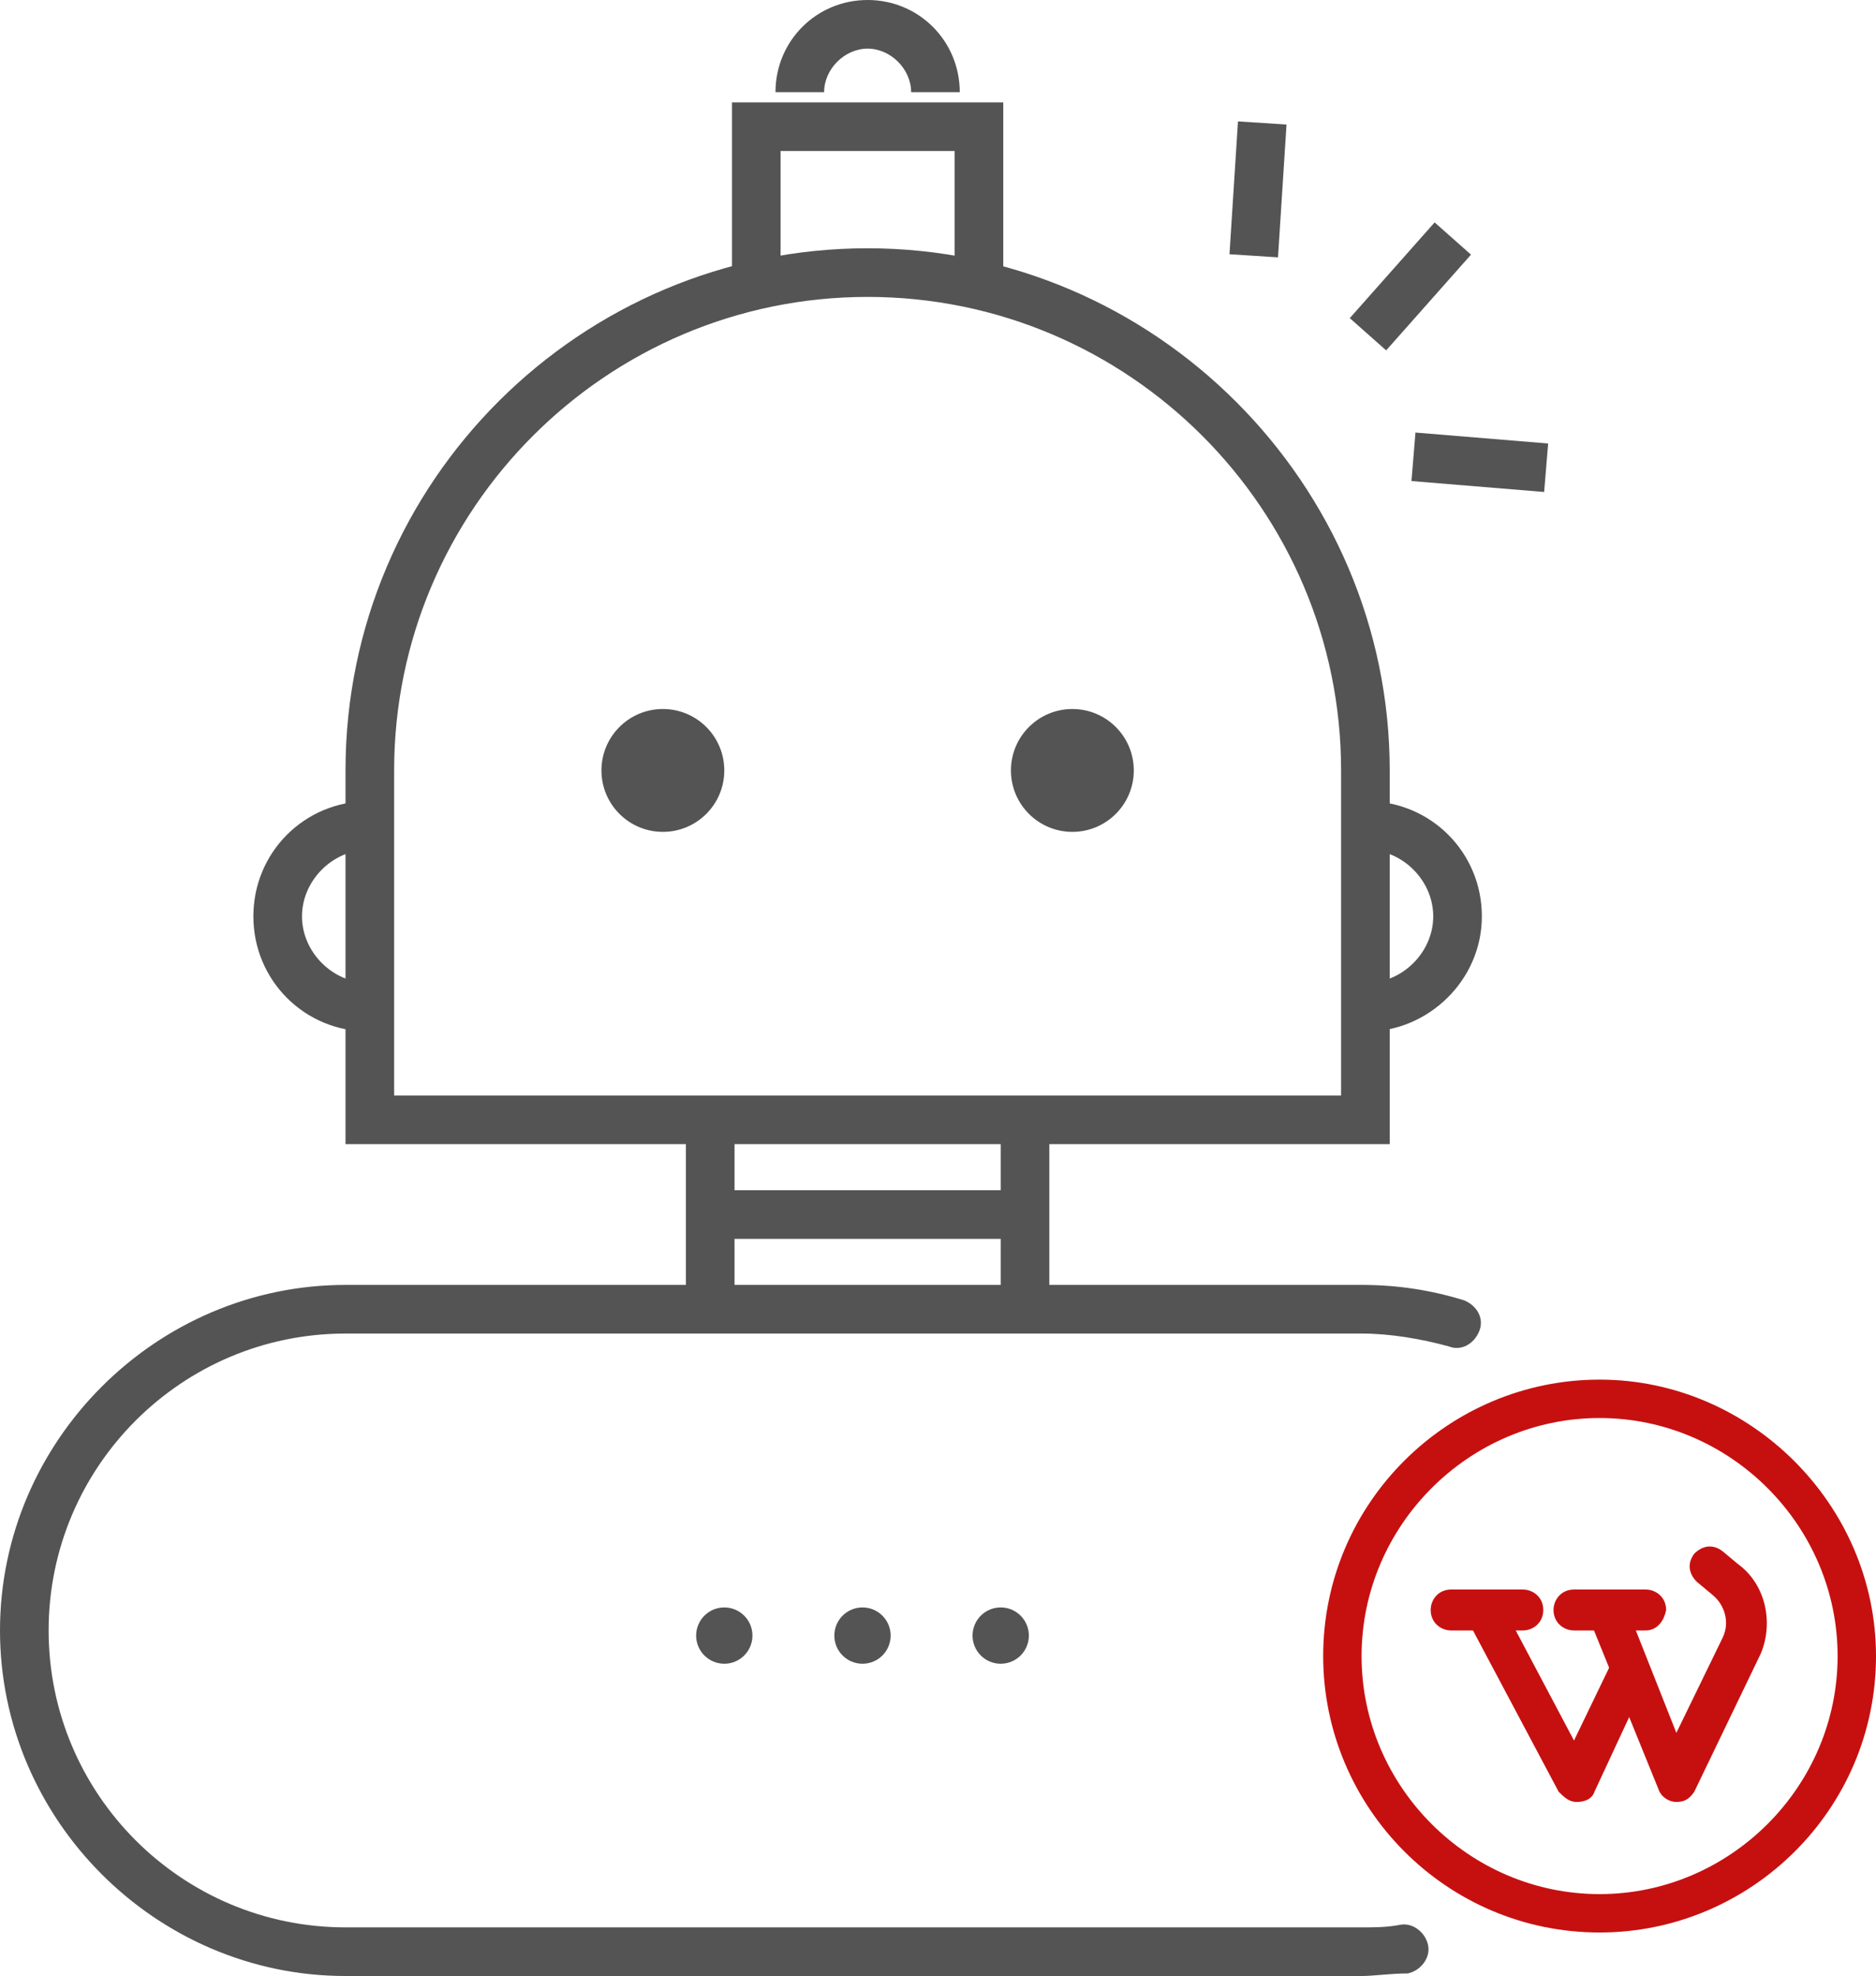 <?xml version="1.0" encoding="utf-8"?>
<!-- Generator: Adobe Illustrator 19.0.0, SVG Export Plug-In . SVG Version: 6.00 Build 0)  -->
<svg version="1.1" id="Layer_1" xmlns="http://www.w3.org/2000/svg" xmlns:xlink="http://www.w3.org/1999/xlink" x="0px" y="0px"
	 width="73.3px" height="77.2px" viewBox="0 0 73.3 77.2" style="enable-background:new 0 0 73.3 77.2;" xml:space="preserve">
<style type="text/css">
	.st0{fill:#545454;}
	.st1{fill:none;stroke:#C61010;stroke-width:4;stroke-linecap:round;stroke-linejoin:round;stroke-miterlimit:10;}
	.st2{fill:#C61010;}
</style>
<g id="XMLID_133_">
	<g id="XMLID_221_">
		<path id="XMLID_222_" class="st0" d="M54.3,44.7H13.5V30.1c0-11.3,9.2-20.4,20.4-20.4s20.4,9.2,20.4,20.4V44.7z M15.3,42.8h37.1
			V30.1c0-10.2-8.3-18.5-18.5-18.5s-18.5,8.3-18.5,18.5V42.8z"/>
	</g>
	<g id="XMLID_216_">
		<g id="XMLID_219_">
			<path id="XMLID_220_" class="st0" d="M53.4,40.3v-1.9c1.4,0,2.6-1.2,2.6-2.6c0-1.4-1.2-2.6-2.6-2.6v-1.9c2.5,0,4.5,2,4.5,4.5
				S55.8,40.3,53.4,40.3z"/>
		</g>
		<g id="XMLID_217_">
			<path id="XMLID_218_" class="st0" d="M14.4,40.3c-2.5,0-4.5-2-4.5-4.5s2-4.5,4.5-4.5v1.9c-1.4,0-2.6,1.2-2.6,2.6
				c0,1.4,1.2,2.6,2.6,2.6V40.3z"/>
		</g>
	</g>
	<g id="XMLID_212_">
		<g id="XMLID_215_">
			<circle id="XMLID_235_" class="st0" cx="41.9" cy="30.1" r="2.4"/>
		</g>
		<g id="XMLID_214_">
			<circle id="XMLID_233_" class="st0" cx="25.9" cy="30.1" r="2.4"/>
		</g>
	</g>
	<g id="XMLID_195_">
		<polygon id="XMLID_197_" class="st0" points="39.2,11 37.3,11 37.3,5.9 30.5,5.9 30.5,11 28.6,11 28.6,4 39.2,4 		"/>
	</g>
	<g id="XMLID_191_">
		<path id="XMLID_193_" class="st0" d="M37.5,3.6h-1.9c0-0.9-0.8-1.7-1.7-1.7c-0.9,0-1.7,0.8-1.7,1.7h-1.9c0-2,1.6-3.6,3.6-3.6
			S37.5,1.6,37.5,3.6z"/>
	</g>
	<g id="XMLID_186_">
		<g id="XMLID_189_">
			<rect id="XMLID_190_" x="26.8" y="43.7" class="st0" width="1.9" height="7.5"/>
		</g>
		<g id="XMLID_187_">
			<rect id="XMLID_188_" x="39.1" y="43.7" class="st0" width="1.9" height="7.5"/>
		</g>
	</g>
	<g id="XMLID_184_">
		
			<rect id="XMLID_185_" x="48.2" y="4.8" transform="matrix(0.998 6.386155e-002 -6.386155e-002 0.998 0.574 -3.125)" class="st0" width="1.9" height="5.2"/>
	</g>
	<g id="XMLID_182_">
		
			<rect id="XMLID_183_" x="55.2" y="17.1" transform="matrix(0.997 8.220498e-002 -8.220498e-002 0.997 1.677 -4.687)" class="st0" width="5.2" height="1.9"/>
	</g>
	<g id="XMLID_180_">
		
			<rect id="XMLID_181_" x="54.2" y="8.7" transform="matrix(0.748 0.663 -0.663 0.748 21.281 -33.753)" class="st0" width="1.9" height="5"/>
	</g>
	<g id="XMLID_178_">
		<path id="XMLID_179_" class="st0" d="M53.2,77.2H13.5C6.1,77.2,0,71.1,0,63.7s6.1-13.5,13.5-13.5h39.7c1.4,0,2.7,0.2,4,0.6
			c0.5,0.2,0.8,0.7,0.6,1.2c-0.2,0.5-0.7,0.8-1.2,0.6c-1.1-0.3-2.3-0.5-3.4-0.5H13.5c-6.4,0-11.6,5.2-11.6,11.6
			c0,6.4,5.2,11.6,11.6,11.6h39.7c0.5,0,1,0,1.5-0.1c0.5-0.1,1,0.3,1.1,0.8c0.1,0.5-0.3,1-0.8,1.1C54.3,77.1,53.7,77.2,53.2,77.2z"
			/>
	</g>
	<g id="XMLID_158_">
		<g id="XMLID_177_">
			<path id="XMLID_213_" class="st1" d="M64.1,63.9"/>
		</g>
		<g id="XMLID_175_">
			<path id="XMLID_176_" class="st2" d="M61.6,70.4c-0.3,0-0.5-0.2-0.7-0.4l-3.4-6.4c-0.2-0.4-0.1-0.8,0.3-1c0.4-0.2,0.8-0.1,1,0.3
				l2.7,5.1l1.4-2.9c0.2-0.4,0.6-0.5,1-0.4c0.4,0.2,0.5,0.6,0.4,1l-2,4.3C62.2,70.3,61.9,70.4,61.6,70.4
				C61.6,70.4,61.6,70.4,61.6,70.4z"/>
		</g>
		<g id="XMLID_163_">
			<path id="XMLID_164_" class="st2" d="M65.5,70.4C65.5,70.4,65.5,70.4,65.5,70.4c-0.3,0-0.6-0.2-0.7-0.5l-2.6-6.4
				c-0.2-0.4,0-0.8,0.4-1c0.4-0.2,0.8,0,1,0.4l1.9,4.8l1.8-3.7c0.3-0.6,0.1-1.3-0.4-1.7l-0.6-0.5c-0.3-0.3-0.4-0.7-0.1-1.1
				c0.3-0.3,0.7-0.4,1.1-0.1l0.6,0.5c1.1,0.8,1.4,2.3,0.9,3.5L66.2,70C66,70.3,65.8,70.4,65.5,70.4z"/>
		</g>
		<g id="XMLID_161_">
			<path id="XMLID_162_" class="st2" d="M64.3,63.7h-2.8c-0.4,0-0.8-0.3-0.8-0.8c0-0.4,0.3-0.8,0.8-0.8h2.8c0.4,0,0.8,0.3,0.8,0.8
				C65,63.4,64.7,63.7,64.3,63.7z"/>
		</g>
		<g id="XMLID_159_">
			<path id="XMLID_160_" class="st2" d="M59.5,63.7h-2.8c-0.4,0-0.8-0.3-0.8-0.8c0-0.4,0.3-0.8,0.8-0.8h2.8c0.4,0,0.8,0.3,0.8,0.8
				C60.3,63.4,59.9,63.7,59.5,63.7z"/>
		</g>
	</g>
	<g id="XMLID_154_">
		<path id="XMLID_155_" class="st2" d="M62.5,75.5c-6,0-10.8-4.9-10.8-10.8c0-6,4.9-10.8,10.8-10.8s10.8,4.9,10.8,10.8
			C73.3,70.7,68.4,75.5,62.5,75.5z M62.5,55.4c-5.1,0-9.3,4.2-9.3,9.3s4.2,9.3,9.3,9.3s9.3-4.2,9.3-9.3S67.6,55.4,62.5,55.4z"/>
	</g>
	<g id="XMLID_152_">
		<rect id="XMLID_153_" x="27.7" y="46.5" class="st0" width="12" height="1.9"/>
	</g>
	<g id="XMLID_148_">
		<g id="XMLID_151_">
			<circle id="XMLID_196_" class="st0" cx="39.1" cy="63.9" r="1.1"/>
		</g>
		<g id="XMLID_150_">
			<circle id="XMLID_194_" class="st0" cx="33.7" cy="63.9" r="1.1"/>
		</g>
		<g id="XMLID_149_">
			<circle id="XMLID_192_" class="st0" cx="28.3" cy="63.9" r="1.1"/>
		</g>
	</g>
</g>
</svg>
